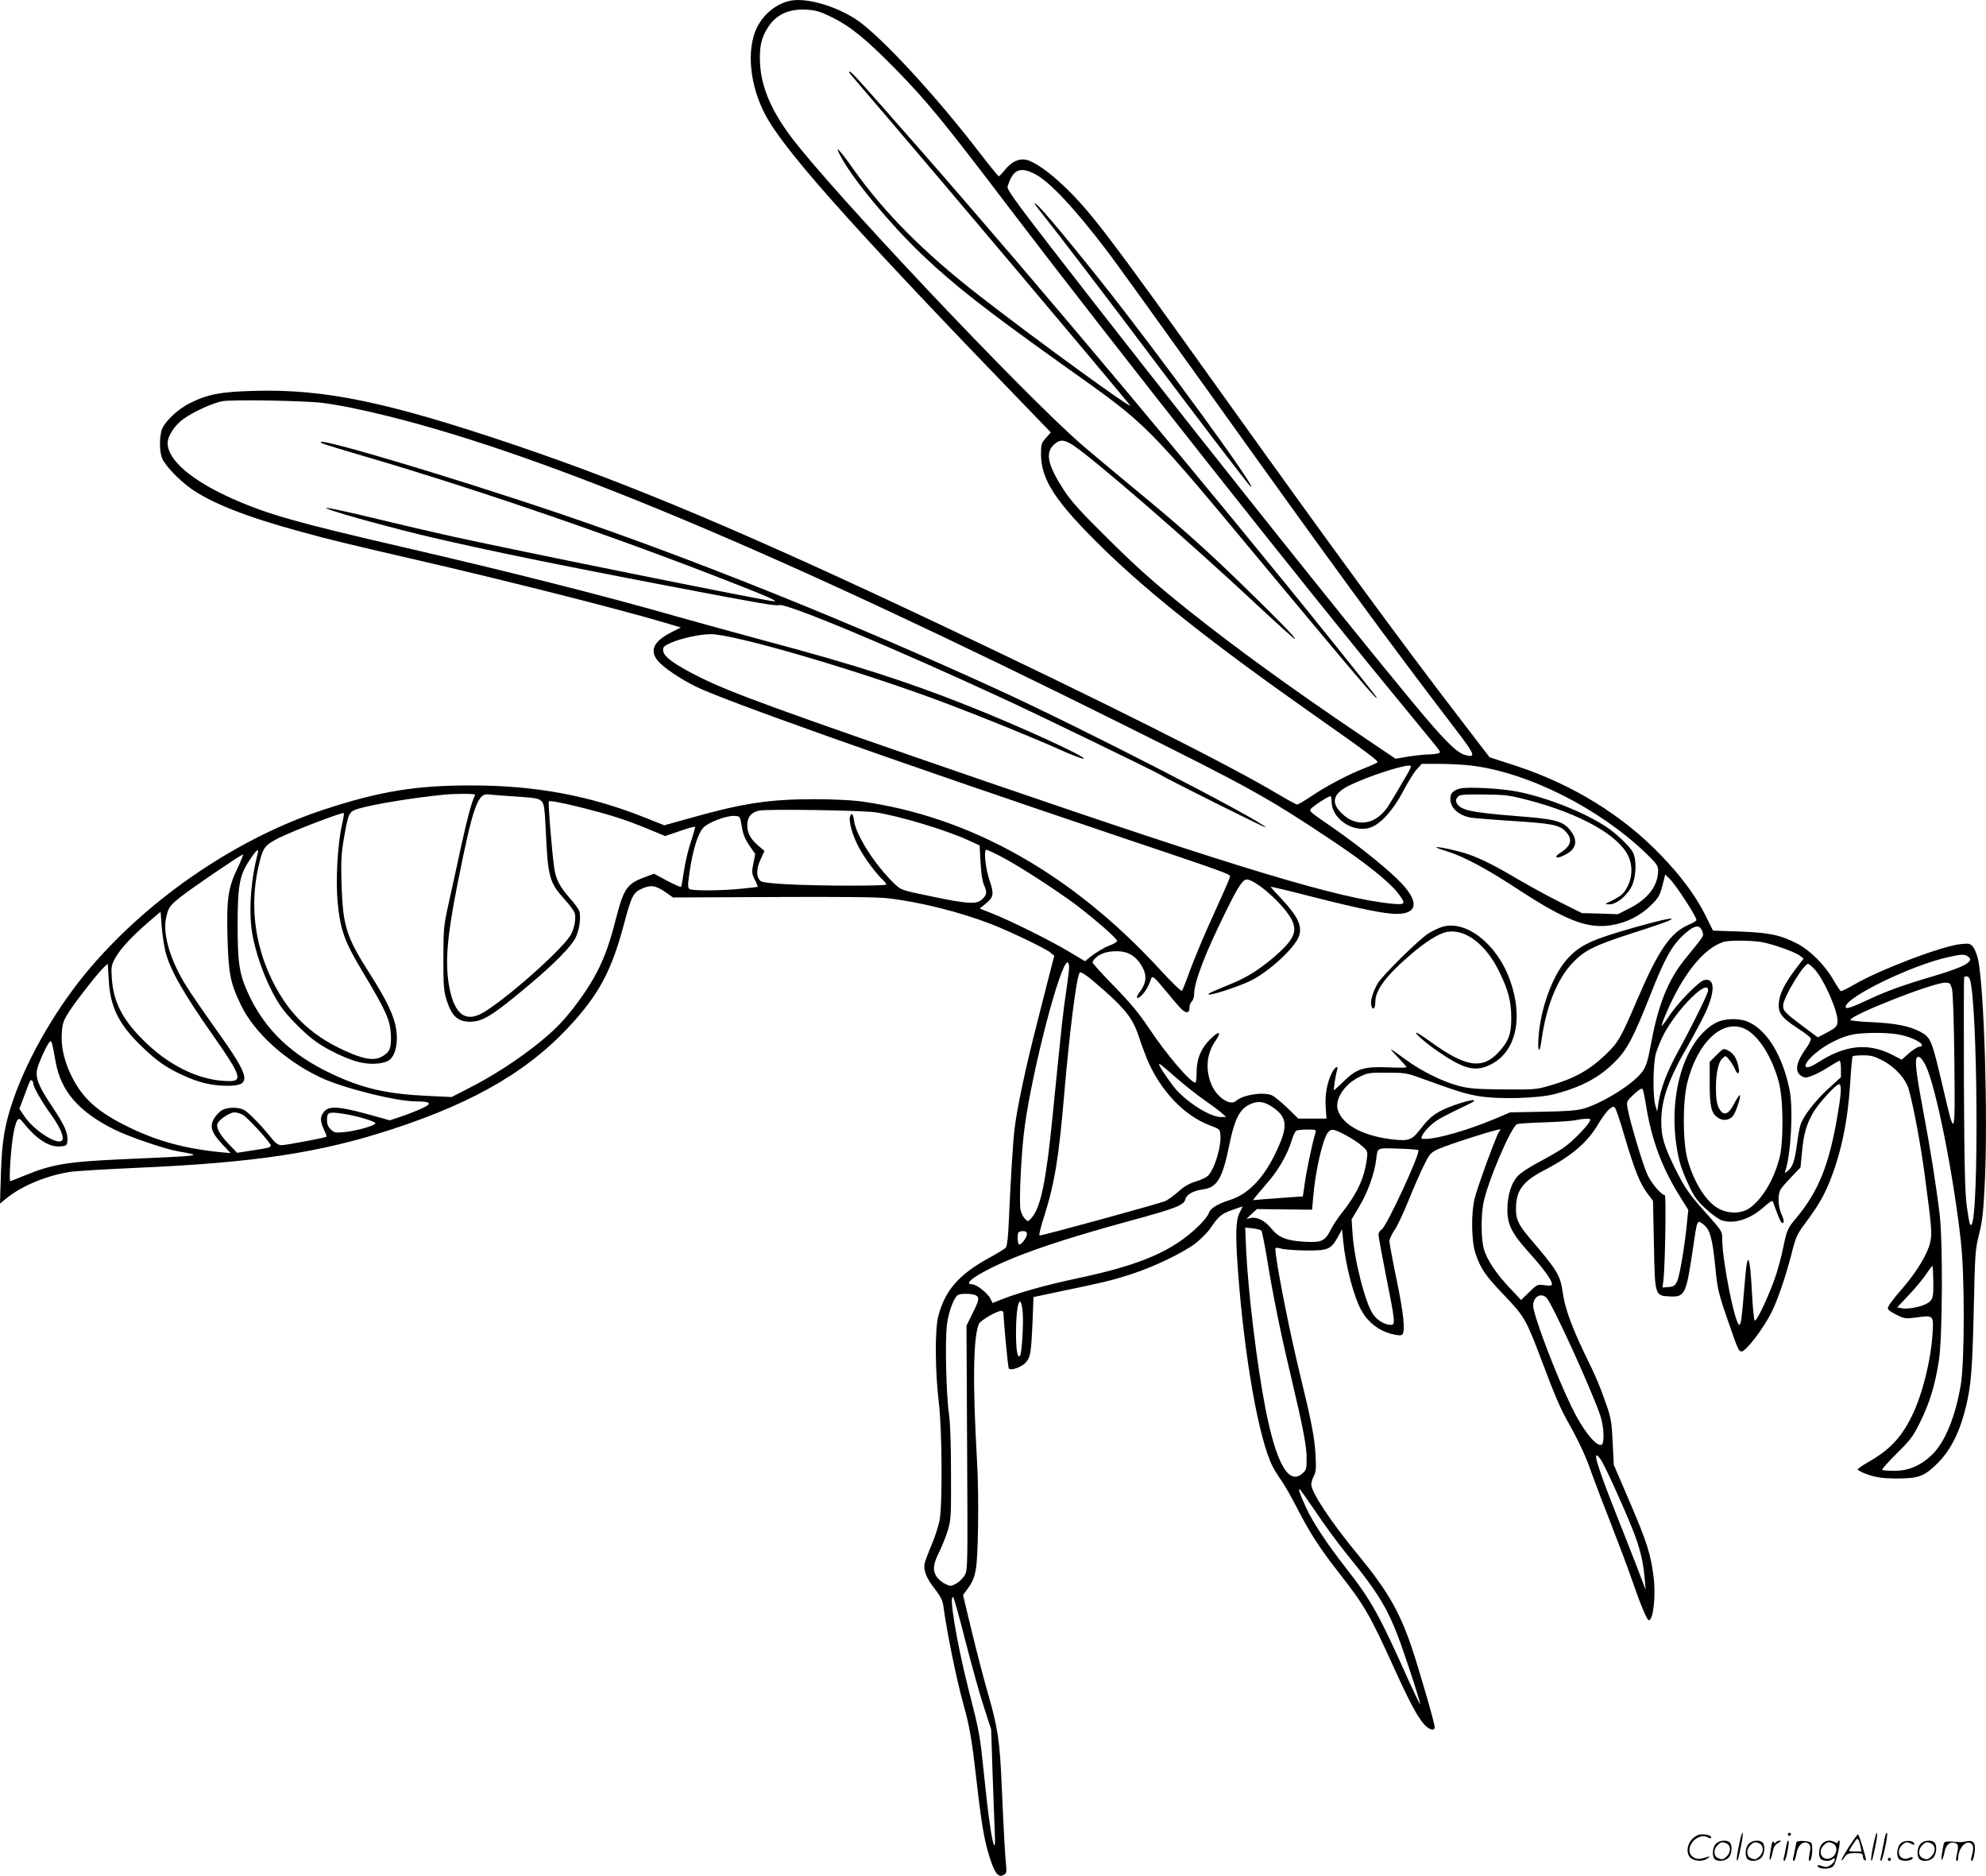 <svg version="1.0" xmlns="http://www.w3.org/2000/svg"
  viewBox="0 0 1271.135 1200.307"
 preserveAspectRatio="xMidYMid meet">
<g transform="translate(0.29,1200.802) scale(0.1,-0.1)"
fill="#000000" stroke="none">
<path d="M5045 12001 c-96 -25 -178 -100 -215 -197 -58 -154 -23 -385 86 -567
151 -251 619 -769 1718 -1904 l89 -92 -32 -36 c-28 -32 -31 -42 -31 -101 0
-167 92 -306 396 -604 297 -290 704 -612 1334 -1055 360 -253 432 -307 423
-315 -4 -5 -44 -23 -88 -40 -101 -39 -246 -116 -341 -181 -40 -27 -78 -49 -85
-49 -6 0 -59 29 -118 64 -314 188 -1112 589 -2191 1099 -1221 577 -1954 886
-2696 1137 -814 275 -1216 359 -1663 347 -219 -5 -306 -22 -419 -79 -81 -40
-167 -124 -181 -175 -15 -54 -13 -138 4 -178 19 -46 105 -136 181 -191 133
-95 362 -185 709 -279 189 -52 277 -73 740 -180 560 -129 1288 -313 1575 -398
l115 -34 -55 -28 c-121 -60 -149 -121 -89 -189 37 -42 137 -110 235 -159 178
-89 1232 -463 2695 -956 702 -236 729 -246 729 -261 0 -6 -20 -54 -44 -107
-24 -54 -73 -163 -109 -243 -35 -80 -83 -197 -106 -259 -22 -63 -45 -119 -49
-123 -5 -5 -66 55 -138 133 -566 617 -1221 985 -1924 1080 -52 7 -183 13 -290
13 -285 0 -454 -25 -778 -116 l-183 -51 -131 52 c-350 139 -697 203 -1103 203
-355 1 -589 -38 -940 -153 -550 -180 -1109 -557 -1496 -1009 -209 -243 -398
-566 -494 -840 -58 -167 -76 -272 -82 -484 l-6 -190 44 36 c96 78 256 144 404
167 39 6 230 17 425 26 760 33 1175 96 1640 248 546 179 897 389 1170 700 160
182 236 331 309 605 51 190 60 208 118 234 56 25 88 20 151 -24 l47 -33 640 3
c423 2 672 0 735 -8 208 -24 461 -88 663 -166 121 -47 345 -155 377 -181 l25
-21 -27 -104 c-14 -56 -53 -209 -86 -338 -69 -269 -126 -534 -141 -665 -11
-90 -24 -308 -37 -592 -3 -88 -11 -158 -18 -167 -6 -8 -54 -38 -106 -66 -195
-107 -283 -207 -327 -373 -23 -82 -21 -360 3 -552 21 -172 24 -653 5 -755 -7
-36 -29 -105 -50 -155 -21 -49 -41 -103 -45 -118 -11 -45 11 -100 64 -166 37
-48 50 -73 55 -109 23 -171 85 -474 129 -632 38 -133 54 -228 81 -465 33 -291
51 -402 86 -511 33 -103 55 -132 89 -114 20 10 21 17 16 68 -7 73 -14 200 -27
492 -12 294 -25 381 -88 600 -28 96 -75 278 -105 403 l-55 228 30 41 c54 75
61 119 66 388 3 135 0 333 -7 440 -28 486 -24 786 13 867 10 22 115 83 144 83
7 0 13 -8 13 -17 2 -62 28 -342 34 -351 11 -18 84 8 110 39 29 34 33 60 42
260 l6 157 151 32 c308 64 345 73 467 112 151 48 344 141 423 203 32 26 73 67
90 92 56 81 71 93 140 118 37 14 67 23 67 22 0 -2 -9 -20 -20 -42 -23 -46 -26
-137 -10 -360 41 -560 133 -1082 222 -1260 11 -22 36 -62 56 -90 20 -27 67
-111 105 -185 81 -156 142 -251 263 -405 166 -213 197 -266 354 -611 98 -216
148 -310 192 -360 31 -35 68 -46 68 -18 0 25 -106 390 -151 521 -79 228 -154
356 -344 587 -170 206 -294 394 -295 444 0 13 7 37 16 55 14 25 16 50 11 137
-6 110 -26 213 -101 520 -70 288 -156 728 -156 798 0 7 12 7 38 0 20 -6 92
-11 159 -12 141 -1 159 7 204 88 l26 48 7 -74 c16 -163 70 -367 121 -453 40
-69 106 -120 181 -141 47 -12 68 -14 76 -6 21 21 9 136 -37 356 -25 121 -45
230 -45 242 0 12 15 44 33 71 18 26 59 113 91 193 32 80 76 180 98 223 36 73
43 80 91 102 68 31 397 135 397 126 0 -4 -4 -11 -9 -17 -14 -14 -140 -358
-156 -427 -23 -96 -20 -274 6 -350 32 -96 63 -142 186 -270 128 -134 138 -153
237 -414 85 -226 118 -304 171 -398 71 -127 113 -218 151 -328 20 -56 73 -196
119 -312 45 -115 106 -277 135 -360 57 -166 99 -265 110 -265 29 0 46 155 31
276 -18 146 -43 225 -152 479 l-103 240 -7 145 c-6 124 -12 157 -37 230 -46
132 -68 184 -142 335 -81 168 -127 293 -140 388 -17 117 -31 140 -215 356 -68
80 -85 116 -85 181 0 120 42 177 180 249 177 92 279 179 349 300 23 38 53 79
68 91 24 19 29 20 39 6 6 -9 33 -89 59 -179 62 -211 99 -304 145 -364 l37 -49
6 -279 c6 -330 6 -328 100 -333 97 -5 106 12 147 288 31 213 28 205 73 170 38
-30 55 -89 72 -262 14 -145 19 -169 76 -335 69 -200 74 -213 93 -213 28 0 136
141 191 249 40 81 88 220 126 365 31 122 36 134 96 214 77 104 113 165 152
262 74 185 116 390 131 638 5 85 12 157 15 161 4 3 34 6 68 6 51 0 73 -7 125
-34 82 -44 146 -116 166 -184 30 -105 76 -352 101 -539 47 -353 49 -383 36
-441 -16 -71 -83 -183 -168 -282 -80 -93 -103 -125 -103 -141 0 -7 25 -25 55
-39 52 -26 58 -27 132 -17 106 15 107 13 99 -108 -12 -177 -67 -392 -133 -525
-67 -136 -142 -215 -273 -290 -39 -22 -71 -44 -73 -50 -1 -5 30 -21 68 -34 55
-18 92 -23 175 -24 139 0 176 11 249 79 97 89 157 204 200 376 34 139 42 238
51 628 8 356 9 380 34 480 22 87 28 145 37 335 20 425 -4 1220 -42 1418 -7 32
-21 69 -32 84 -19 23 -25 25 -77 20 -118 -10 -525 -165 -688 -261 -42 -24 -80
-43 -84 -40 -4 3 -27 37 -50 77 -51 89 -144 182 -223 224 -111 58 -182 73
-372 80 l-172 6 -50 101 c-62 123 -154 247 -281 379 -245 256 -564 453 -923
572 l-176 57 -174 227 c-387 503 -828 1105 -1562 2131 -708 990 -815 1130
-983 1292 -102 98 -197 164 -249 174 -47 9 -92 -14 -134 -65 -18 -23 -36 -41
-39 -41 -4 0 -58 66 -121 148 -254 331 -571 681 -749 824 -133 107 -362 179
-475 149z m280 -105 c117 -58 216 -139 401 -327 206 -211 301 -326 729 -889
659 -866 1896 -2431 2515 -3180 102 -124 200 -244 218 -266 32 -41 32 -42 9
-48 -12 -3 -42 -6 -67 -6 -25 -1 -80 -7 -123 -14 l-78 -13 -237 160 c-426 288
-778 543 -1075 779 -237 189 -346 287 -558 498 -149 147 -211 217 -254 284
-101 156 -119 235 -64 287 39 36 63 36 120 1 132 -85 754 -624 1199 -1041 118
-110 219 -201 224 -201 14 0 -102 118 -339 349 -241 234 -403 378 -700 622
-115 95 -262 218 -325 272 -379 330 -1606 1629 -1862 1972 -125 168 -187 314
-196 462 -6 108 7 169 50 235 52 83 135 121 248 114 63 -4 88 -12 165 -50z
m1295 -1001 c94 -48 256 -220 472 -505 52 -69 339 -467 638 -885 809 -1131
1131 -1572 1595 -2179 114 -149 121 -170 46 -148 -55 17 -136 99 -337 342
-479 577 -1582 1965 -2313 2909 -227 294 -280 368 -275 385 34 109 78 130 174
81z m-4560 -1465 c109 -14 248 -42 425 -86 1024 -255 2477 -865 4715 -1980
794 -395 907 -458 1300 -719 232 -154 383 -274 443 -350 55 -71 52 -78 -35
-70 -337 32 -980 226 -2608 785 -1307 450 -1616 562 -1815 660 -167 83 -239
134 -243 173 -3 25 2 30 50 52 62 28 187 55 254 55 154 0 962 -237 1502 -441
231 -87 563 -222 740 -301 73 -33 138 -57 145 -55 25 9 -412 209 -748 342
-389 154 -719 260 -1285 411 -195 53 -447 122 -560 154 -463 133 -1100 294
-1755 445 -689 159 -872 211 -1096 310 -264 117 -419 249 -419 358 0 46 48
118 104 156 70 49 190 102 248 112 70 11 530 3 638 -11z m7355 -2321 c362 -44
816 -272 1118 -562 66 -64 77 -79 77 -108 0 -98 -64 -183 -183 -243 l-74 -38
-115 4 -116 3 -144 72 c-78 39 -201 107 -273 149 -165 98 -270 148 -365 172
-77 21 -150 34 -150 27 0 -2 33 -14 73 -26 107 -34 251 -111 452 -243 308
-201 445 -253 597 -228 97 16 184 60 252 127 53 53 58 62 83 164 l8 33 29 -28
c44 -44 178 -252 171 -265 -4 -6 -27 -19 -51 -29 -115 -50 -192 -162 -325
-472 -109 -255 -124 -281 -208 -361 -102 -97 -197 -150 -355 -196 -86 -25
-102 -26 -296 -24 -172 1 -218 5 -285 22 -103 27 -239 94 -340 168 -112 82
-118 84 -52 17 31 -33 57 -62 57 -65 0 -4 -53 -4 -118 -1 -157 6 -201 -8 -284
-89 -34 -33 -62 -58 -63 -57 -4 4 12 103 20 128 11 35 -14 21 -33 -17 -31 -61
-45 -139 -40 -219 l5 -74 -90 0 -90 0 -72 70 c-40 38 -84 74 -99 80 -59 22
-184 2 -228 -37 -34 -31 -111 15 -149 88 -49 98 -43 208 16 294 44 63 27 71
-30 15 -61 -60 -89 -128 -89 -212 0 -38 -3 -68 -8 -68 -31 0 -186 181 -298
350 -61 91 -120 163 -222 267 -76 78 -138 146 -138 152 0 5 7 17 16 26 31 31
75 46 135 46 75 1 125 -29 165 -96 33 -57 29 -106 -11 -160 -32 -41 -26 -59 9
-26 23 21 49 66 60 105 8 25 20 14 109 -94 38 -47 79 -93 89 -102 30 -27 48
-22 48 11 0 16 7 34 15 41 8 7 15 27 15 44 0 81 71 266 208 541 74 151 104
195 129 195 49 0 201 -127 267 -224 67 -97 48 -152 -96 -275 -92 -78 -172
-128 -265 -166 -137 -57 -156 -65 -151 -70 9 -10 182 46 263 84 118 56 285
208 315 286 24 64 -4 126 -106 236 -41 43 -74 80 -74 82 0 3 129 -28 288 -69
293 -74 443 -104 518 -104 133 0 145 75 31 196 -75 80 -258 229 -427 347 -161
111 -163 114 -155 126 11 18 122 90 129 84 3 -4 6 -19 6 -35 0 -106 131 -198
240 -168 68 18 152 109 220 239 30 57 68 119 86 137 l31 34 114 0 c63 0 155
-5 204 -11z m-438 -101 c-33 -57 -73 -125 -90 -151 -79 -128 -207 -149 -304
-52 -69 68 -54 124 47 175 103 52 328 128 386 129 20 1 16 -9 -39 -101z
m-5939 -86 c-26 -59 -46 -134 -89 -327 -27 -126 -64 -295 -82 -375 -30 -136
-32 -158 -32 -345 0 -180 2 -207 22 -271 31 -97 71 -134 147 -134 83 0 145 38
386 241 154 129 264 241 291 296 24 49 35 126 25 167 -3 14 -32 54 -63 88 -62
70 -88 120 -98 189 -15 99 -41 420 -35 429 4 6 76 -7 186 -34 208 -52 296 -80
448 -142 l111 -46 93 32 c51 18 95 30 97 28 3 -3 -9 -45 -25 -94 -17 -49 -37
-133 -45 -188 -8 -54 -16 -100 -19 -103 -3 -3 -43 15 -89 39 l-84 45 -64 -24
c-110 -41 -130 -71 -182 -273 -42 -165 -82 -270 -142 -374 -50 -89 -137 -207
-205 -280 -121 -131 -366 -306 -580 -415 l-122 -63 -147 7 c-267 12 -424 48
-620 141 -255 120 -420 276 -526 495 -65 136 -77 203 -77 454 0 253 12 323 74
415 47 72 64 85 54 44 -47 -182 -59 -387 -31 -529 30 -154 102 -332 178 -445
46 -67 154 -176 224 -226 76 -55 210 -118 284 -134 80 -18 163 -9 194 20 36
34 51 113 37 196 -14 86 -61 183 -168 351 -151 237 -172 303 -181 573 -4 150
-2 192 16 298 28 160 32 168 95 186 99 29 355 70 546 89 71 7 202 7 198 -1z
m261 -11 c122 -8 147 -12 163 -29 18 -17 21 -41 29 -203 13 -282 23 -319 118
-424 34 -37 64 -78 67 -92 8 -32 0 -83 -22 -130 -36 -78 -370 -380 -548 -495
-125 -81 -201 -28 -235 163 -26 152 -12 317 55 654 100 501 129 582 203 569
14 -2 91 -8 170 -13z m2301 -101 c148 -22 445 -111 591 -177 l76 -35 6 -106
c3 -67 11 -121 21 -144 22 -50 20 -65 -9 -93 -35 -35 -87 -33 -322 16 -198 41
-198 41 -241 82 -122 117 -246 309 -258 401 -7 49 -18 59 -27 25 -8 -32 20
-127 60 -199 35 -65 112 -168 152 -204 12 -11 21 -23 21 -28 0 -10 -410 -10
-627 1 -104 5 -168 13 -177 21 -29 24 -30 75 -2 136 l26 57 -40 34 c-50 43
-70 80 -70 131 0 51 25 82 76 93 53 11 651 2 744 -11z m-3414 -79 c-28 -124
-41 -354 -28 -495 17 -177 43 -251 157 -441 153 -255 179 -314 184 -406 3 -87
-5 -111 -52 -139 -46 -28 -100 -24 -193 13 -247 100 -402 243 -515 472 -118
241 -146 507 -79 763 22 88 36 104 120 147 101 50 410 168 418 160 2 -2 -3
-35 -12 -74z m2559 -12 c8 -49 20 -80 48 -121 l38 -55 -12 -60 c-11 -56 -11
-64 9 -104 12 -23 20 -44 19 -45 -1 -2 -49 -8 -106 -13 -126 -13 -311 -14
-330 -2 -13 8 -13 24 1 118 21 138 52 236 86 274 32 35 149 79 201 76 35 -2
35 -2 46 -68z m1674 -200 c111 -59 346 -212 465 -301 128 -98 267 -219 263
-232 -2 -6 -21 -18 -43 -26 -42 -16 -92 -46 -136 -81 l-26 -22 -104 62 c-116
70 -385 203 -496 246 l-74 29 41 34 c48 39 51 60 22 145 -26 75 -39 197 -21
197 8 0 56 -23 109 -51z m-4899 -61 c-63 -130 -73 -197 -67 -443 6 -237 18
-297 87 -440 84 -173 280 -353 505 -460 141 -68 487 -155 616 -155 98 0 106
-14 29 -48 -36 -16 -95 -39 -132 -51 l-66 -22 -148 41 c-180 49 -243 52 -273
14 -26 -33 -26 -57 -1 -113 11 -24 19 -45 17 -47 -6 -6 -260 -54 -287 -54 -22
0 -38 11 -67 47 -66 82 -147 165 -175 179 -35 18 -102 18 -138 -1 -15 -8 -38
-31 -50 -50 -33 -53 -22 -91 47 -166 l56 -60 -64 6 c-247 25 -428 77 -631 182
-174 90 -265 178 -332 324 -42 92 -60 180 -53 264 4 55 11 75 48 132 50 76
183 246 221 281 l25 23 6 -103 c9 -174 65 -287 214 -429 96 -92 150 -130 257
-180 103 -48 189 -69 288 -69 160 0 150 51 -73 362 -74 103 -158 226 -188 274
-103 162 -154 335 -131 438 15 68 22 78 95 136 69 55 385 270 397 270 4 0 -11
-37 -32 -82z m-465 -536 c29 -117 113 -266 314 -552 168 -240 182 -280 97
-280 -175 0 -364 85 -526 237 -152 143 -217 263 -227 419 -5 75 -4 85 22 132
32 58 107 139 215 232 l75 64 7 -95 c4 -51 15 -123 23 -157z m9838 125 c10
-30 16 -20 -106 -170 -112 -136 -176 -294 -222 -545 -20 -107 -31 -146 -53
-177 -55 -80 -252 -204 -382 -242 -40 -11 -112 -17 -261 -19 l-206 -4 -106
-45 c-169 -70 -360 -125 -438 -125 -29 0 -29 0 -15 29 9 16 34 45 57 64 37 32
74 52 234 128 81 39 23 35 -90 -5 -111 -40 -151 -68 -214 -150 -53 -70 -76
-80 -164 -71 -195 19 -334 90 -367 189 -22 67 41 166 138 213 53 26 65 28 177
27 108 0 128 -3 205 -31 243 -88 293 -104 380 -119 132 -22 383 -15 492 14
170 46 279 104 378 202 81 80 120 154 229 429 94 239 139 319 217 390 66 60
101 66 117 18z m382 -68 c72 -13 212 -63 243 -87 l23 -18 -56 -73 c-66 -90
-96 -149 -102 -205 -8 -66 15 -99 113 -163 47 -30 88 -62 91 -69 3 -8 -8 -32
-23 -54 -71 -97 -83 -157 -39 -186 22 -14 29 -15 67 -1 24 8 72 33 107 56 35
22 68 41 73 41 4 0 8 -24 8 -52 l0 -53 -80 -73 c-86 -79 -161 -176 -179 -232
-6 -19 -16 -71 -21 -115 -16 -115 -26 -148 -56 -176 -21 -18 -26 -20 -21 -7
37 104 53 402 28 523 -44 214 -139 373 -256 430 -62 31 -167 28 -225 -7 -211
-125 -311 -516 -224 -878 9 -36 35 -106 60 -156 35 -75 55 -103 110 -152 36
-34 82 -66 101 -73 80 -26 183 7 273 88 34 30 51 41 55 31 28 -81 48 -129 55
-133 18 -11 18 13 -1 54 -23 53 -25 128 -3 161 9 14 41 50 71 81 l54 56 10
102 c11 114 27 171 71 249 33 58 146 182 166 182 17 0 15 -54 -9 -194 -54
-322 -122 -490 -264 -661 -57 -67 -61 -77 -85 -193 -11 -55 -34 -140 -51 -189
-44 -125 -120 -286 -131 -275 -5 5 -13 88 -18 185 -9 178 -21 244 -33 176 -4
-19 -11 -95 -17 -169 -13 -165 -20 -220 -30 -220 -28 0 -110 411 -110 552 0
46 -3 51 -96 155 -119 133 -142 166 -209 301 -67 136 -85 197 -85 292 0 143
46 272 176 496 35 62 82 151 105 198 66 142 63 229 -7 212 -35 -9 -173 -150
-225 -232 -23 -35 -44 -62 -46 -60 -2 2 8 32 23 67 108 259 245 430 374 470
38 11 179 10 245 -2z m1320 -93 c41 -30 -25 -66 -225 -125 -181 -53 -298 -95
-400 -143 -125 -59 -160 -70 -160 -53 0 62 429 270 660 319 85 19 102 19 125
2z m-5755 -67 c0 -17 -9 -87 -19 -157 -19 -121 -28 -208 -87 -797 -40 -407
-75 -579 -131 -646 -26 -30 -26 -30 -45 -11 -11 10 -24 37 -29 58 -11 49 5
381 27 535 50 368 228 1049 274 1049 5 0 10 -14 10 -31z m4769 -11 c61 -63
155 -276 149 -339 -3 -30 -10 -37 -65 -67 l-61 -32 -89 66 c-124 93 -133 103
-133 138 0 49 131 266 160 266 4 0 22 -14 39 -32z m-4539 -143 c131 -116 181
-182 215 -287 15 -46 39 -110 52 -143 84 -203 238 -366 403 -428 61 -22 65
-26 68 -58 8 -77 -39 -229 -81 -266 -12 -11 -48 -27 -80 -37 -41 -12 -74 -32
-110 -65 -29 -25 -66 -52 -82 -59 -49 -19 -795 -224 -805 -220 -4 2 9 58 31
125 67 212 94 379 129 796 33 382 76 727 97 760 7 12 52 -19 163 -118z m5534
79 c51 -133 61 -1523 11 -1573 -10 -9 -13 6 -29 114 -12 89 -16 239 -19 788
-1 373 -1 680 2 682 10 11 29 4 35 -11z m-114 -61 c7 -24 13 -200 16 -468 5
-497 4 -498 -72 -171 -72 308 -78 324 -143 360 -71 38 -160 56 -313 63 -76 3
-138 10 -138 14 0 31 526 238 607 239 29 0 33 -4 43 -37z m-1560 -12 c0 -20
-100 -223 -200 -406 -64 -117 -105 -226 -118 -315 l-8 -55 -12 40 c-17 58 -15
259 3 330 9 33 33 90 53 128 89 165 282 356 282 278z m236 -247 c85 -41 172
-176 216 -339 30 -110 32 -384 4 -490 -36 -137 -108 -257 -188 -316 -52 -37
-129 -40 -195 -8 -81 39 -164 168 -205 318 -31 113 -32 370 -1 493 66 260 227
409 369 342z m972 -34 c67 -9 153 -46 160 -67 2 -8 -5 -13 -16 -13 -10 0 -40
-19 -66 -41 l-47 -42 -62 32 c-154 78 -301 62 -473 -49 -110 -72 -107 -9 4 75
65 50 158 93 222 104 74 12 201 13 278 1z m-11785 -176 c34 -189 148 -320 374
-433 95 -47 324 -126 413 -141 158 -28 168 -27 -357 -50 -355 -16 -453 -32
-630 -105 -46 -19 -86 -35 -90 -35 -11 0 6 241 22 314 18 87 30 100 56 66 88
-111 168 -163 241 -158 39 3 43 5 46 33 6 50 -15 99 -97 222 -85 126 -107 181
-97 235 6 35 59 153 79 177 14 16 16 8 40 -125z m11971 -28 c65 -137 175 -688
223 -1116 26 -228 25 -771 0 -924 -36 -211 -103 -371 -189 -452 -71 -66 -145
-97 -234 -98 -40 0 -76 3 -80 6 -3 4 38 51 93 105 89 88 105 109 151 203 60
121 94 233 119 392 23 144 26 757 5 933 -23 191 -60 423 -102 645 -43 228 -57
329 -47 354 10 26 35 7 61 -48z m-4809 -66 c50 -44 130 -108 179 -143 49 -34
103 -74 120 -89 l31 -27 -33 -1 c-73 0 -232 103 -305 197 -55 73 -100 143 -90
143 5 0 49 -36 98 -80z m-7305 -45 c0 -22 53 -115 113 -198 61 -85 88 -150 70
-168 -30 -30 -179 67 -237 152 l-35 52 29 76 c41 112 41 111 51 105 5 -3 9
-11 9 -19z m10325 -155 c35 -211 103 -392 215 -569 l53 -85 -7 -68 c-13 -147
-48 -355 -64 -388 -14 -30 -23 -35 -56 -38 l-38 -3 6 48 c11 96 18 543 9 543
-22 0 -88 78 -113 134 -30 66 -115 354 -126 424 -7 42 -5 44 41 88 35 32 51
41 56 32 4 -7 15 -60 24 -118z m-2392 3 c98 -68 100 -126 13 -304 -76 -156
-174 -254 -285 -289 -82 -26 -129 -55 -137 -85 -3 -13 -31 -48 -62 -79 -167
-164 -373 -253 -793 -341 -183 -39 -352 -86 -461 -128 l-68 -27 -15 30 c-18
35 -89 90 -117 90 -73 0 73 91 277 173 167 67 399 141 717 228 313 85 362 104
372 143 8 31 49 54 112 63 92 12 126 70 170 288 32 157 64 222 124 253 55 28
96 24 153 -15z m-6593 -48 c30 -15 180 -180 180 -197 0 -12 -13 -16 -120 -32
l-95 -15 -54 56 c-61 64 -84 109 -70 135 14 26 80 68 107 68 13 0 36 -7 52
-15z m650 5 c84 -13 200 -48 200 -60 0 -14 -121 -49 -196 -56 -59 -6 -67 -5
-89 16 -18 17 -25 34 -25 61 0 51 10 54 110 39z m7971 -49 c-21 -38 -116 -134
-170 -170 -31 -21 -99 -60 -150 -87 -52 -27 -112 -65 -132 -84 -47 -44 -74
-127 -74 -225 0 -94 30 -152 141 -275 91 -101 144 -174 144 -198 0 -12 -9 -13
-47 -8 -46 6 -48 5 -98 -44 l-52 -51 -72 76 c-86 91 -146 180 -166 249 -18 59
-20 207 -4 292 25 134 178 494 217 509 9 3 89 9 177 11 88 3 176 9 195 14 19
4 50 8 68 9 29 1 32 -1 23 -18z m-1755 -73 c-20 -68 -56 -238 -67 -316 l-13
-90 -90 -6 c-50 -4 -122 -9 -161 -12 l-69 -6 24 30 c14 16 51 60 82 97 64 76
118 173 142 254 9 30 22 58 29 63 6 4 38 8 71 8 56 0 58 -1 52 -22z m196 -15
c39 -20 86 -52 105 -70 34 -31 35 -34 28 -85 -17 -124 -62 -219 -166 -350 -22
-29 -52 -73 -65 -100 -37 -72 -57 -82 -167 -76 -116 7 -165 26 -213 85 -42 51
-91 76 -132 67 l-27 -6 33 32 34 31 176 -2 177 -2 7 79 c14 170 62 379 96 417
21 24 35 22 114 -20z m463 -95 c16 -16 -204 -491 -235 -508 -11 -6 -20 -21
-20 -33 0 -12 23 -134 50 -272 57 -285 59 -305 30 -305 -39 0 -88 29 -114 67
-52 75 -121 349 -132 518 l-6 90 50 84 c52 86 96 209 107 296 10 82 1 77 139
73 69 -2 127 -6 131 -10z m-1005 -514 c5 -5 22 -92 39 -194 36 -223 85 -464
151 -740 78 -330 100 -445 100 -524 0 -70 -2 -76 -30 -99 -86 -73 -166 70
-234 421 -54 277 -110 740 -123 1009 l-6 146 47 -5 c26 -3 52 -10 56 -14z
m-1500 -23 c0 -23 -39 -73 -51 -66 -10 7 -12 68 -2 78 3 4 17 7 30 7 16 0 23
-6 23 -19z m5801 -296 c2 -108 -2 -126 -40 -148 -38 -22 -122 -38 -161 -31
l-30 6 77 82 c42 44 92 105 111 134 19 29 36 51 38 49 2 -2 4 -43 5 -92z
m-6130 -95 c27 -15 24 -30 -20 -118 l-38 -77 4 -780 c4 -741 4 -782 -14 -815
-10 -19 -35 -44 -55 -55 -35 -19 -38 -19 -72 -2 -20 9 -45 31 -56 49 -25 40
-20 78 20 158 15 31 39 89 52 130 22 72 23 87 22 370 0 176 -5 329 -13 380
-18 124 -26 469 -13 572 11 87 47 180 74 191 23 9 89 7 109 -3z m3655 -17 c36
-37 284 -579 343 -751 23 -67 29 -176 10 -188 -32 -19 -121 91 -193 241 -103
212 -246 590 -246 648 0 57 50 86 86 50z m-3353 -95 c6 -71 -6 -264 -17 -275
-17 -18 -26 31 -26 153 0 178 30 264 43 122z m3699 -939 c23 -30 142 -292 203
-444 48 -120 69 -205 79 -320 l6 -70 -63 165 c-35 91 -94 239 -130 330 -125
317 -154 419 -95 339z m-1823 -336 c55 -82 139 -197 188 -257 247 -305 290
-383 408 -740 42 -125 74 -230 72 -233 -2 -2 -39 74 -82 169 -183 409 -232
496 -397 707 -116 148 -210 290 -252 383 -37 80 -50 118 -42 118 3 0 50 -66
105 -147z m-2241 -833 c39 -151 91 -339 117 -417 l46 -142 9 -278 c5 -153 12
-323 14 -378 3 -64 2 -94 -4 -84 -15 25 -37 182 -64 444 -28 270 -28 271 -102
561 -75 297 -127 613 -95 579 5 -6 41 -134 79 -285z M5440 11534 c8 -10 107
-127 221 -259 372 -435 1365 -1612 1568 -1859 40 -48 -603 419 -969 704 -354
276 -602 526 -801 806 -94 133 -127 164 -78 76 79 -146 314 -429 516 -622 204
-194 402 -350 893 -700 582 -415 506 -339 1410 -1425 503 -604 635 -757 605
-705 -5 8 -128 164 -274 345 -796 991 -1877 2280 -2662 3175 -362 412 -417
474 -432 479 -8 3 -7 -3 3 -15z M6620 10705 c0 -3 26 -39 58 -78 67 -83 437
-567 662 -867 283 -377 651 -860 662 -866 57 -35 -583 842 -960 1316 -264 331
-422 517 -422 495z M2060 9171 c8 -5 140 -45 294 -90 718 -211 1612 -519 2343
-807 213 -83 279 -113 255 -114 -35 -1 -1613 317 -2054 414 -114 25 -338 77
-498 116 -161 39 -302 70 -314 68 -22 -3 197 -68 464 -137 339 -88 877 -201
1770 -371 543 -104 645 -121 664 -114 41 16 739 -276 1446 -604 221 -102 977
-469 995 -482 29 -21 688 -350 675 -337 -59 60 -1165 629 -1705 877 -935 429
-1970 845 -2805 1128 -735 249 -1647 519 -1530 453z M9337 6961 c-43 -14 -57
-30 -57 -66 0 -57 53 -105 131 -119 19 -3 138 -13 262 -21 251 -16 299 -25
339 -62 53 -51 45 -95 -25 -140 -55 -35 -25 -45 35 -11 70 38 76 96 17 163
-43 49 -99 63 -324 80 -302 24 -370 38 -394 84 -7 13 -6 24 4 37 12 17 27 19
167 18 141 -1 163 -4 290 -37 331 -87 577 -225 638 -359 26 -56 25 -127 -1
-182 -25 -53 -41 -69 -105 -101 -48 -23 -48 -24 -17 -24 45 -1 112 53 143 114
30 61 34 171 8 220 -21 40 -112 125 -179 168 -145 92 -367 180 -553 218 -111
23 -334 34 -379 20z M10465 6075 c-288 -81 -362 -117 -444 -212 -91 -106 -166
-318 -177 -498 -6 -95 8 -102 20 -10 29 212 101 390 198 491 78 82 139 112
393 194 105 33 204 67 220 75 66 30 -22 13 -210 -40z M9225 6076 c-22 -7 -60
-25 -85 -41 -61 -38 -296 -270 -325 -320 -32 -56 -48 -112 -41 -141 9 -36 26
-20 26 24 0 73 66 163 215 292 103 90 192 146 245 155 117 20 248 -80 333
-255 59 -119 77 -191 77 -300 0 -100 -18 -146 -80 -214 -103 -112 -209 -98
-427 59 -50 36 -95 65 -99 65 -18 0 57 -65 138 -121 167 -114 238 -132 336
-83 163 81 212 299 122 545 -84 230 -284 384 -435 335z M10984 5257 l-44 -44
0 -137 c0 -150 10 -193 54 -221 33 -22 75 -16 97 15 20 28 52 130 41 130 -4 0
-20 -25 -36 -55 -33 -64 -61 -78 -87 -44 -22 30 -29 65 -29 150 0 90 16 163
42 185 20 19 20 18 44 -11 13 -16 29 -42 35 -57 17 -41 33 -35 24 9 -10 55
-32 91 -66 108 -30 16 -31 16 -75 -28z M11126 194 c-10 -47 -15 -88 -12 -91 5
-6 9 7 30 110 7 37 10 67 6 67 -4 0 -15 -39 -24 -86z M11440 270 c0 -5 5 -10
10 -10 6 0 10 5 10 10 0 6 -4 10 -10 10 -5 0 -10 -4 -10 -10z M11986 194 c-10
-47 -15 -88 -12 -91 5 -6 9 7 30 110 7 37 10 67 6 67 -4 0 -15 -39 -24 -86z
M12066 269 c-3 -8 -10 -41 -16 -74 -6 -33 -14 -68 -16 -77 -3 -10 -1 -18 3
-18 10 0 46 171 38 178 -2 3 -7 -1 -9 -9z M10829 241 c-38 -38 -41 -101 -7
-125 29 -20 79 -20 104 0 18 14 18 15 1 10 -53 -17 -69 -17 -92 -2 -69 45 21
166 94 126 12 -6 21 -7 21 -1 0 12 -25 21 -62 21 -19 0 -39 -10 -59 -29z
M11830 189 c-28 -45 -49 -83 -47 -85 2 -3 12 7 21 21 14 21 24 25 66 25 43 0
50 -3 50 -19 0 -11 5 -23 10 -26 6 -3 10 -3 10 1 0 20 -44 164 -51 164 -4 0
-30 -37 -59 -81z m75 4 l7 -33 -42 0 c-42 0 -42 0 -28 23 8 12 21 32 29 44 15
25 22 18 34 -34z M10980 210 c-22 -22 -27 -79 -8 -98 19 -19 66 -14 88 8 22
22 27 79 8 98 -19 19 -66 14 -88 -8z m71 0 c25 -14 25 -54 -1 -80 -23 -23 -33
-24 -61 -10 -25 14 -25 54 1 80 23 23 33 24 61 10z M11190 210 c-22 -22 -27
-79 -8 -98 19 -19 66 -14 88 8 22 22 27 79 8 98 -19 19 -66 14 -88 -8z m71 0
c25 -14 25 -54 -1 -80 -23 -23 -33 -24 -61 -10 -25 14 -25 54 1 80 23 23 33
24 61 10z M11336 204 c-3 -16 -8 -47 -11 -69 -8 -51 10 -26 19 27 5 27 15 42
34 53 18 10 22 14 10 15 -9 0 -20 -5 -24 -11 -5 -8 -9 -8 -14 1 -5 8 -10 3
-14 -16z M11437 223 c-2 -4 -7 -26 -11 -48 -4 -22 -9 -48 -12 -57 -3 -10 -1
-18 4 -18 4 0 14 28 20 62 11 58 10 81 -1 61z M11495 220 c-1 -3 -5 -23 -9
-45 -4 -22 -9 -48 -12 -57 -3 -10 -1 -18 4 -18 5 0 13 20 17 45 7 53 44 87 74
68 17 -11 19 -28 8 -80 -4 -18 -3 -33 2 -33 16 0 24 99 11 115 -12 14 -87 18
-95 5z M11660 210 c-22 -22 -27 -79 -8 -98 7 -7 24 -12 38 -12 14 0 31 5 38
12 9 9 12 8 12 -5 0 -9 -12 -24 -26 -34 -21 -13 -32 -15 -55 -6 -16 6 -29 8
-29 3 0 -24 81 -27 102 -2 18 19 50 162 37 162 -5 0 -9 -5 -9 -10 0 -7 -6 -7
-19 0 -30 16 -59 12 -81 -10z m71 0 c29 -16 25 -65 -6 -86 -56 -37 -103 28
-55 76 23 23 33 24 61 10z M12161 211 c-23 -23 -28 -80 -9 -99 19 -19 88 -13
88 9 0 5 -11 4 -24 -2 -54 -25 -89 38 -46 81 23 23 33 24 62 9 16 -9 19 -8 16
3 -8 22 -64 22 -87 -1z M12290 210 c-22 -22 -27 -79 -8 -98 19 -19 66 -14 88
8 22 22 27 79 8 98 -19 19 -66 14 -88 -8z m71 0 c25 -14 25 -54 -1 -80 -23
-23 -33 -24 -61 -10 -25 14 -25 54 1 80 23 23 33 24 61 10z M12436 201 c-3
-14 -8 -44 -11 -66 -8 -51 10 -26 19 27 8 41 35 63 66 53 22 -7 24 -21 11 -77
-5 -22 -5 -38 0 -38 5 0 9 6 9 13 0 68 51 125 85 97 15 -13 15 -35 -1 -92 -3
-10 -1 -18 4 -18 6 0 13 23 17 50 9 63 -5 84 -49 76 -17 -4 -35 -6 -41 -6
-101 8 -104 7 -109 -19z M12080 110 c0 -5 5 -10 10 -10 6 0 10 5 10 10 0 6 -4
10 -10 10 -5 0 -10 -4 -10 -10z"/>
</g>
</svg>
